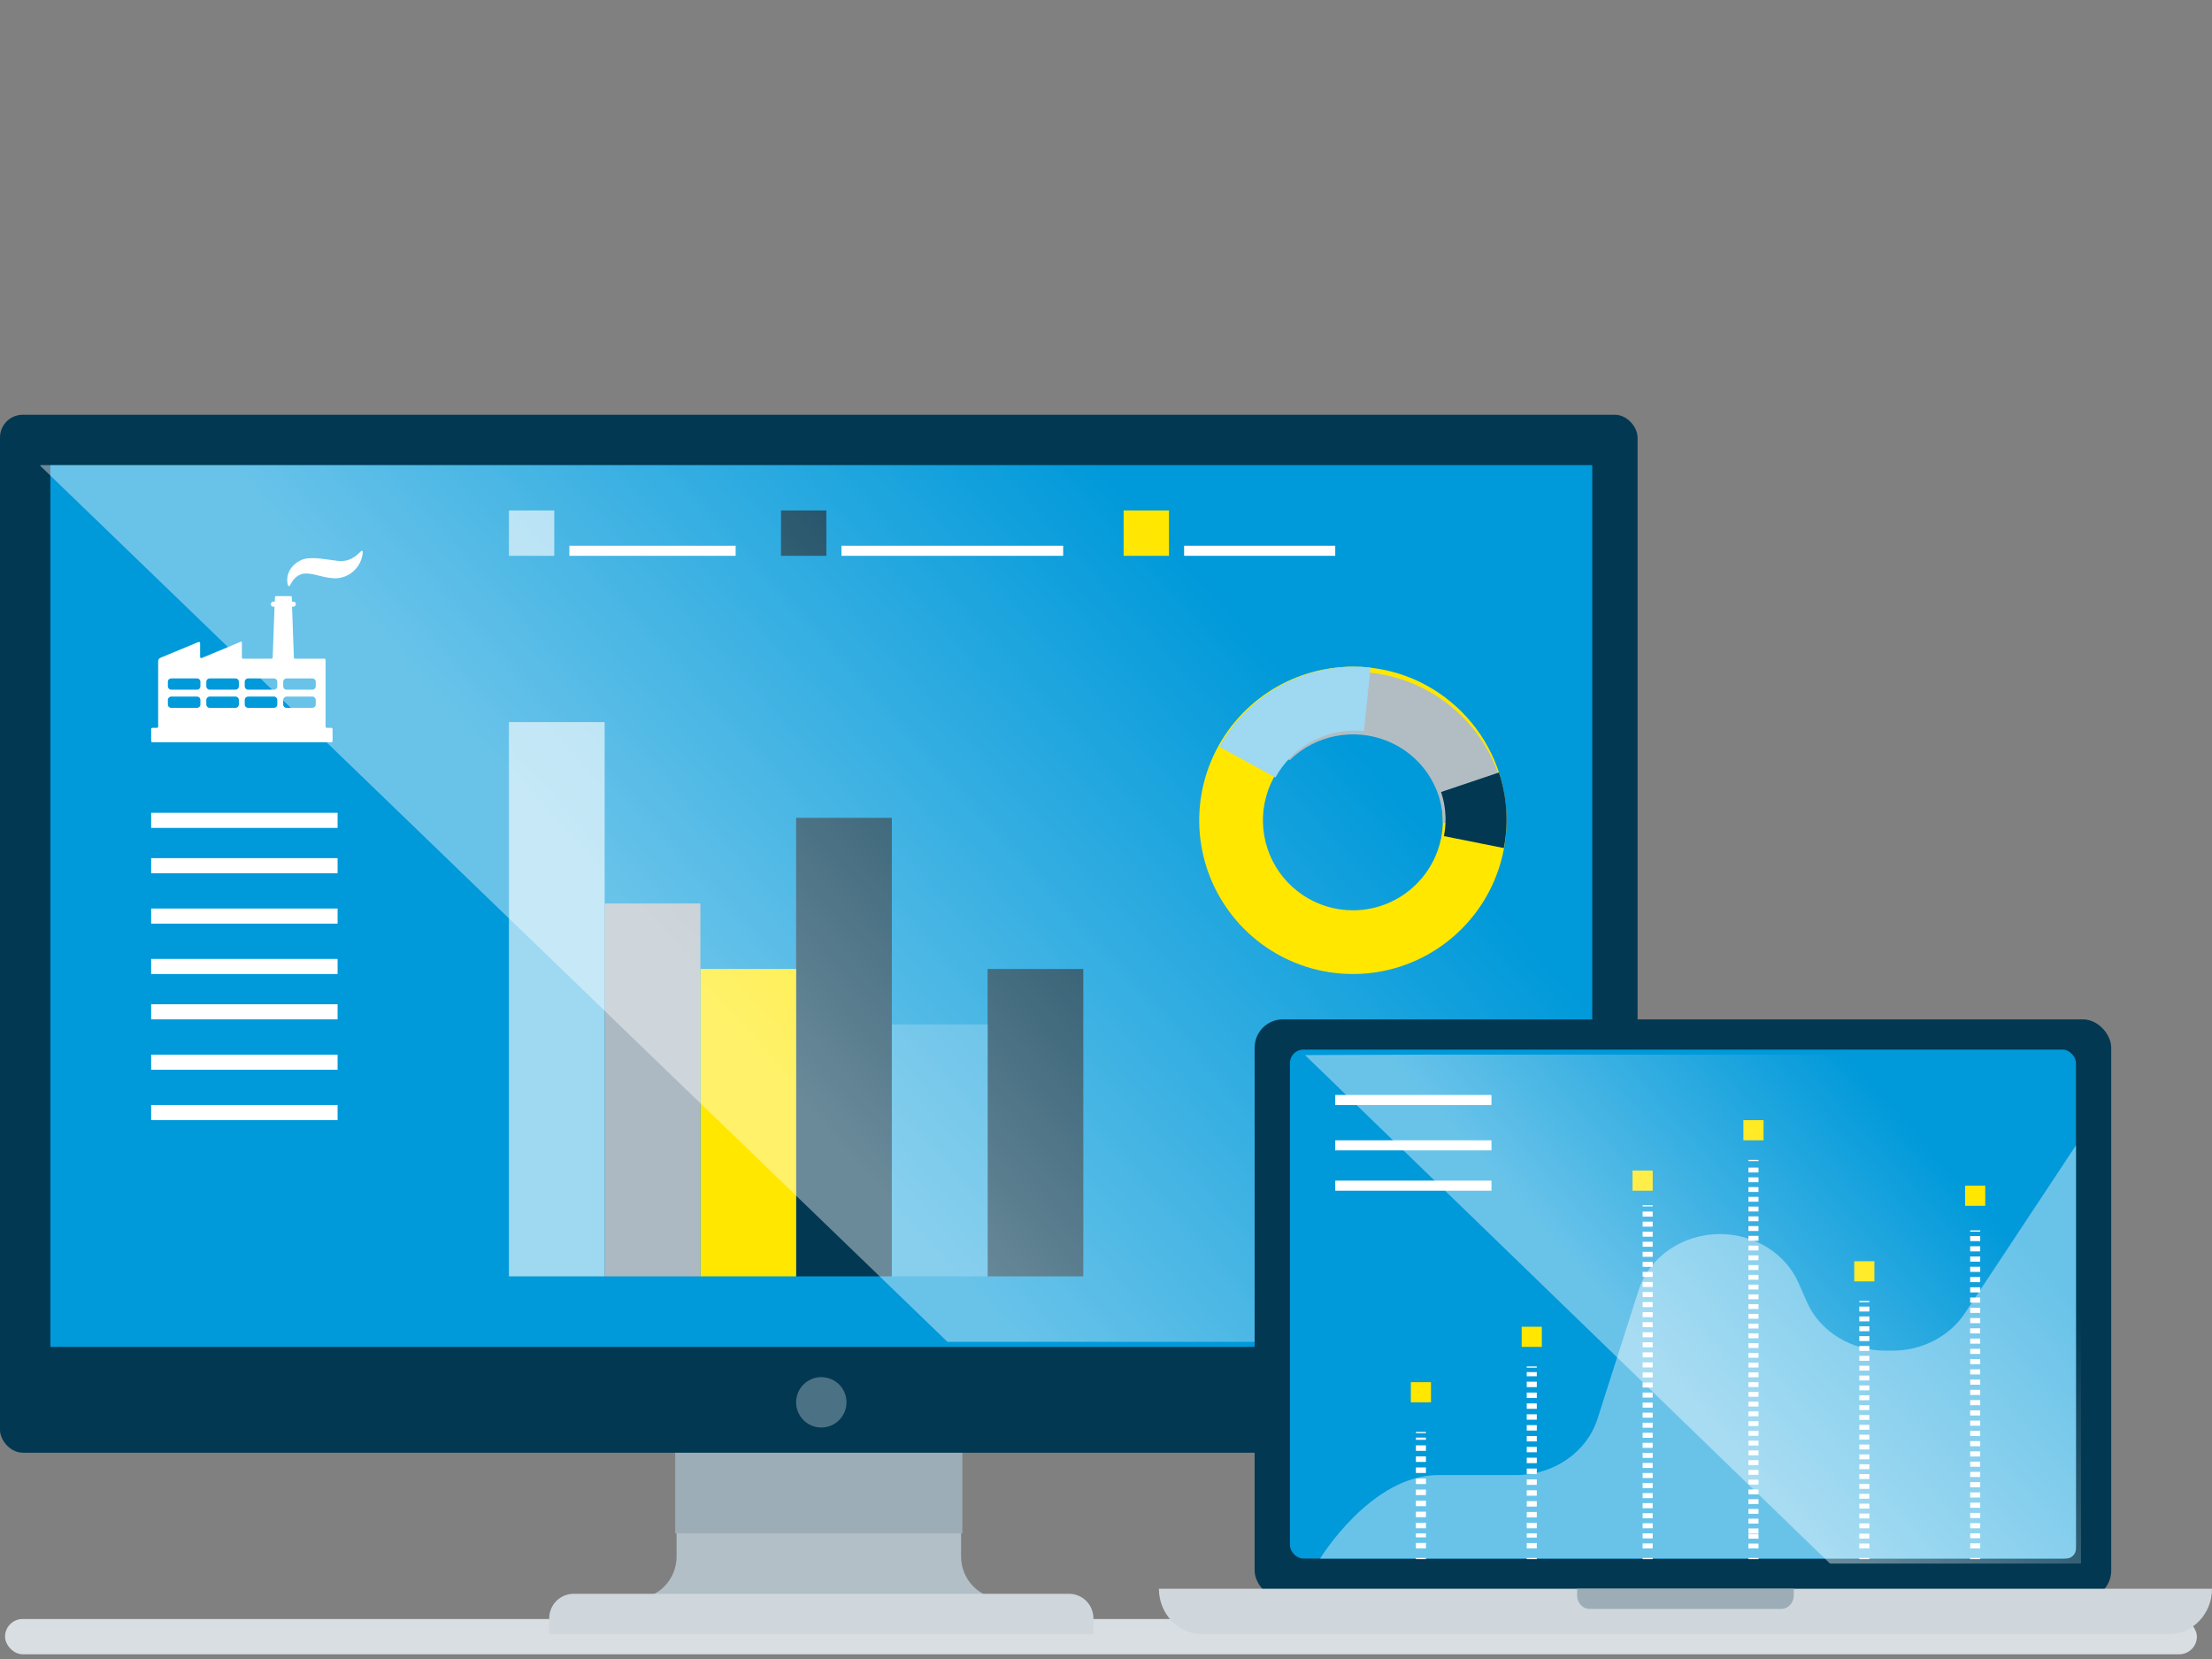 <?xml version="1.0" encoding="UTF-8"?>
<svg width="440px" height="330px" viewBox="0 0 440 330" version="1.1" xmlns="http://www.w3.org/2000/svg" xmlns:xlink="http://www.w3.org/1999/xlink">
    <rect x="0" y="0" width="440" height="330" fill="#808080" stroke="none"/>
    <title>Graphic elements / Icons / Rich icons / Marketplace / Practice-Business-Intelligence</title>
    <defs>
        <linearGradient x1="84.791%" y1="32.406%" x2="40.256%" y2="54.928%" id="linearGradient-1">
            <stop stop-color="#FFFFFF" stop-opacity="0" offset="0%"></stop>
            <stop stop-color="#FFFFFF" offset="100%"></stop>
        </linearGradient>
        <linearGradient x1="87.019%" y1="28.217%" x2="42.48%" y2="54.447%" id="linearGradient-2">
            <stop stop-color="#FFFFFF" stop-opacity="0" offset="0%"></stop>
            <stop stop-color="#FFFFFF" offset="100%"></stop>
        </linearGradient>
    </defs>
    <g id="Graphic-elements-/-Icons-/-Rich-icons-/-Marketplace-/-Practice-Business-Intelligence" stroke="none" stroke-width="1" fill="none" fill-rule="evenodd">
        <g id="business-intelligence" transform="translate(0, 82)">
            <rect id="Rectangle" fill="#D8DEE2" fill-rule="nonzero" style="mix-blend-mode: multiply;" x="1.002" y="240.041" width="435.991" height="7.016" rx="3.508"></rect>
            <path d="M191.172,227.57 L191.172,204.961 L134.587,204.961 L134.587,227.57 C134.595,229.807 133.725,231.955 132.168,233.541 C130.612,235.128 128.496,236.024 126.287,236.032 L199.453,236.032 C194.861,236.005 191.156,232.22 191.172,227.57 L191.172,227.57 Z" id="Path" fill="#B2BFC7" fill-rule="nonzero"></path>
            <rect id="Rectangle" fill="#9DADB7" fill-rule="nonzero" x="134.305" y="204.961" width="57.13" height="18.041"></rect>
            <path d="M114.123,235.03 L212.634,235.03 C215.318,235.03 217.494,237.205 217.494,239.889 L217.494,243.048 L109.248,243.048 L109.248,239.889 C109.248,238.598 109.762,237.36 110.677,236.448 C111.591,235.536 112.831,235.026 114.123,235.03 L114.123,235.03 Z" id="Path" fill="#CFD7DC" fill-rule="nonzero"></path>
            <rect id="Rectangle" fill="#023852" fill-rule="nonzero" x="0" y="0.497" width="325.74" height="206.469" rx="4.53"></rect>
            <circle id="Oval" fill="#4B7284" fill-rule="nonzero" cx="163.371" cy="196.943" r="5.011"></circle>
            <rect id="Rectangle" fill="#0099DA" fill-rule="nonzero" x="10.023" y="10.519" width="306.697" height="175.399"></rect>
            <rect id="Rectangle" fill="#9ED8F1" fill-rule="nonzero" x="101.23" y="19.54" width="9.021" height="9.021"></rect>
            <rect id="Rectangle" fill="#FFFFFF" fill-rule="nonzero" x="113.257" y="26.556" width="33.075" height="2.005"></rect>
            <rect id="Rectangle" fill="#023852" fill-rule="nonzero" x="155.353" y="19.54" width="9.021" height="9.021"></rect>
            <rect id="Rectangle" fill="#FFFFFF" fill-rule="nonzero" x="167.38" y="26.556" width="44.1" height="2.005"></rect>
            <rect id="Rectangle" fill="#FFE700" fill-rule="nonzero" x="223.508" y="19.54" width="9.021" height="9.021"></rect>
            <rect id="Rectangle" fill="#FFFFFF" fill-rule="nonzero" x="235.535" y="26.556" width="30.068" height="2.005"></rect>
            <rect id="Rectangle" fill="#023852" fill-rule="nonzero" x="158.36" y="80.679" width="19.043" height="91.207"></rect>
            <rect id="Rectangle" fill="#FFE700" fill-rule="nonzero" x="139.317" y="110.747" width="19.043" height="61.139"></rect>
            <rect id="Rectangle" fill="#023852" fill-rule="nonzero" x="196.446" y="110.747" width="19.043" height="61.139"></rect>
            <rect id="Rectangle" fill="#33ADE1" fill-rule="nonzero" x="177.403" y="121.772" width="19.043" height="50.114"></rect>
            <rect id="Rectangle" fill="#9ED8F1" fill-rule="nonzero" x="101.23" y="61.636" width="19.043" height="110.251"></rect>
            <rect id="Rectangle" fill="#ACB9C2" fill-rule="nonzero" x="120.273" y="97.718" width="19.043" height="74.169"></rect>
            <rect id="Rectangle" fill="#FFFFFF" fill-rule="nonzero" x="30.068" y="79.677" width="37.084" height="3.007"></rect>
            <rect id="Rectangle" fill="#FFFFFF" fill-rule="nonzero" x="30.068" y="88.697" width="37.084" height="3.007"></rect>
            <rect id="Rectangle" fill="#FFFFFF" fill-rule="nonzero" x="30.068" y="98.72" width="37.084" height="3.007"></rect>
            <rect id="Rectangle" fill="#FFFFFF" fill-rule="nonzero" x="30.068" y="108.743" width="37.084" height="3.007"></rect>
            <rect id="Rectangle" fill="#FFFFFF" fill-rule="nonzero" x="30.068" y="117.763" width="37.084" height="3.007"></rect>
            <rect id="Rectangle" fill="#FFFFFF" fill-rule="nonzero" x="30.068" y="127.786" width="37.084" height="3.007"></rect>
            <rect id="Rectangle" fill="#FFFFFF" fill-rule="nonzero" x="30.068" y="137.809" width="37.084" height="3.007"></rect>
            <polygon id="Path" fill="url(#linearGradient-1)" fill-rule="nonzero" opacity="0.41" points="188.466 184.916 316.72 184.916 316.72 10.519 8.018 10.519 8.018 10.67"></polygon>
            <rect id="Rectangle" fill="#023852" fill-rule="nonzero" x="249.567" y="120.77" width="170.387" height="115.262" rx="5.62"></rect>
            <path d="M230.524,234.027 L440,234.027 L440,234.027 C440,239.001 436.168,243.037 431.433,243.048 L239.129,243.048 C236.849,243.053 234.66,242.105 233.046,240.413 C231.431,238.721 230.524,236.423 230.524,234.027 L230.524,234.027 Z" id="Path" fill="#CFD7DC" fill-rule="nonzero"></path>
            <path d="M313.713,234.027 L356.811,234.027 L356.811,235.364 C356.811,236.84 355.702,238.037 354.335,238.037 L316.189,238.037 C315.532,238.037 314.902,237.755 314.438,237.254 C313.974,236.753 313.713,236.073 313.713,235.364 L313.713,234.027 L313.713,234.027 Z" id="Path" fill="#9DADB7" fill-rule="nonzero"></path>
            <rect id="Rectangle" fill="#0099DA" fill-rule="nonzero" x="256.583" y="126.784" width="156.355" height="101.23" rx="2.67"></rect>
            <path d="M390.843,179.209 C387.775,183.842 382.323,186.663 376.447,186.663 L375.022,186.663 C368.15,186.663 361.964,182.807 359.381,176.912 L357.771,173.226 C355.189,167.33 349.017,163.475 342.13,163.475 C334.65,163.475 328.065,168.025 325.944,174.644 L317.759,200.246 C315.639,206.879 309.048,211.415 301.573,211.415 L286.093,211.415 C272.703,211.415 262.597,228.014 262.597,228.014 L410.993,228.014 C412.068,228.014 412.938,227.144 412.938,226.071 L412.938,145.827 L390.843,179.209 Z" id="Path" fill="#69C3E9" fill-rule="nonzero"></path>
            <line x1="282.642" y1="228.136" x2="282.642" y2="227.892" id="Path" stroke="#FFFFFF" stroke-width="2"></line>
            <line x1="282.642" y1="226.009" x2="282.642" y2="223.002" id="Path" stroke="#FFFFFF" stroke-width="2" stroke-dasharray="1.1"></line>
            <line x1="282.642" y1="222" x2="282.642" y2="203.959" id="Path" stroke="#FFFFFF" stroke-width="2" stroke-dasharray="1.1"></line>
            <line x1="282.642" y1="203.079" x2="282.642" y2="202.835" id="Path" stroke="#FFFFFF" stroke-width="2"></line>
            <rect id="Rectangle" fill="#FFE700" fill-rule="nonzero" x="280.638" y="192.934" width="4.009" height="4.009"></rect>
            <line x1="304.692" y1="228.136" x2="304.692" y2="227.892" id="Path" stroke="#FFFFFF" stroke-width="2"></line>
            <line x1="304.692" y1="226.009" x2="304.692" y2="223.002" id="Path" stroke="#FFFFFF" stroke-width="2" stroke-dasharray="1.08"></line>
            <line x1="304.692" y1="222" x2="304.692" y2="190.93" id="Path" stroke="#FFFFFF" stroke-width="2" stroke-dasharray="1.08"></line>
            <line x1="304.692" y1="190.049" x2="304.692" y2="189.805" id="Path" stroke="#FFFFFF" stroke-width="2"></line>
            <rect id="Rectangle" fill="#FFE700" fill-rule="nonzero" x="302.688" y="181.909" width="4.009" height="4.009"></rect>
            <line x1="327.745" y1="228.136" x2="327.745" y2="227.892" id="Path" stroke="#FFFFFF" stroke-width="2"></line>
            <line x1="327.745" y1="226.009" x2="327.745" y2="223.002" id="Path" stroke="#FFFFFF" stroke-width="2" stroke-dasharray="1"></line>
            <line x1="327.745" y1="222" x2="327.745" y2="158.857" id="Path" stroke="#FFFFFF" stroke-width="2" stroke-dasharray="1"></line>
            <line x1="327.745" y1="157.976" x2="327.745" y2="157.733" id="Path" stroke="#FFFFFF" stroke-width="2"></line>
            <rect id="Rectangle" fill="#FFE700" fill-rule="nonzero" x="324.738" y="150.838" width="4.009" height="4.009"></rect>
            <line x1="348.793" y1="228.136" x2="348.793" y2="227.892" id="Path" stroke="#FFFFFF" stroke-width="2"></line>
            <line x1="348.793" y1="226.009" x2="348.793" y2="223.002" id="Path" stroke="#FFFFFF" stroke-width="2" stroke-dasharray="0.97"></line>
            <line x1="348.793" y1="223.002" x2="348.793" y2="149.836" id="Path" stroke="#FFFFFF" stroke-width="2" stroke-dasharray="0.97"></line>
            <line x1="348.793" y1="148.956" x2="348.793" y2="148.712" id="Path" stroke="#FFFFFF" stroke-width="2"></line>
            <rect id="Rectangle" fill="#FFE700" fill-rule="nonzero" x="346.788" y="140.816" width="4.009" height="4.009"></rect>
            <line x1="370.843" y1="228.136" x2="370.843" y2="227.892" id="Path" stroke="#FFFFFF" stroke-width="2"></line>
            <line x1="370.843" y1="226.009" x2="370.843" y2="223.002" id="Path" stroke="#FFFFFF" stroke-width="2" stroke-dasharray="0.98"></line>
            <line x1="370.843" y1="222" x2="370.843" y2="176.898" id="Path" stroke="#FFFFFF" stroke-width="2" stroke-dasharray="0.98"></line>
            <line x1="370.843" y1="177.019" x2="370.843" y2="176.776" id="Path" stroke="#FFFFFF" stroke-width="2"></line>
            <rect id="Rectangle" fill="#FFE700" fill-rule="nonzero" x="368.838" y="168.879" width="4.009" height="4.009"></rect>
            <line x1="392.893" y1="228.136" x2="392.893" y2="227.892" id="Path" stroke="#FFFFFF" stroke-width="2"></line>
            <line x1="392.893" y1="226.009" x2="392.893" y2="223.002" id="Path" stroke="#FFFFFF" stroke-width="2" stroke-dasharray="1.02"></line>
            <line x1="392.893" y1="222" x2="392.893" y2="163.868" id="Path" stroke="#FFFFFF" stroke-width="2" stroke-dasharray="1.02"></line>
            <line x1="392.893" y1="162.988" x2="392.893" y2="162.744" id="Path" stroke="#FFFFFF" stroke-width="2"></line>
            <rect id="Rectangle" fill="#FFE700" fill-rule="nonzero" x="390.888" y="153.845" width="4.009" height="4.009"></rect>
            <rect id="Rectangle" fill="#FFFFFF" fill-rule="nonzero" x="265.604" y="135.804" width="31.071" height="2.005"></rect>
            <rect id="Rectangle" fill="#FFFFFF" fill-rule="nonzero" x="265.604" y="144.825" width="31.071" height="2.005"></rect>
            <rect id="Rectangle" fill="#FFFFFF" fill-rule="nonzero" x="265.604" y="152.843" width="31.071" height="2.005"></rect>
            <polygon id="Path" fill="url(#linearGradient-2)" fill-rule="nonzero" opacity="0.41" points="364.01 229.016 413.941 229.016 413.941 127.786 283.384 127.786 259.59 127.874"></polygon>
            <path d="M269.117,50.611 C256.753,50.609 245.604,58.055 240.871,69.478 C236.138,80.901 238.752,94.05 247.495,102.793 C256.237,111.537 269.386,114.153 280.809,109.422 C292.233,104.691 299.681,93.544 299.681,81.18 C299.681,64.299 285.998,50.613 269.117,50.611 Z M269.117,99.075 C261.879,99.077 255.352,94.718 252.58,88.031 C249.809,81.344 251.339,73.647 256.456,68.528 C261.574,63.408 269.272,61.877 275.959,64.646 C282.647,67.416 287.007,73.941 287.007,81.18 C287.007,91.061 278.998,99.072 269.117,99.075 Z" id="Shape" fill="#FFE700" fill-rule="nonzero"></path>
            <path d="M269.156,51.613 C261.055,51.603 253.284,54.774 247.563,60.424 L256.513,69.239 C261.623,64.2 269.311,62.691 275.992,65.415 C282.672,68.139 287.027,74.56 287.024,81.681 L299.681,81.681 C299.681,65.077 286.015,51.616 269.156,51.613 Z" id="Path" fill="#B2BDC3" fill-rule="nonzero"></path>
            <path d="M242.551,66.537 L253.704,72.661 C256.859,66.909 262.896,63.335 269.455,63.337 C270.073,63.337 270.691,63.37 271.305,63.435 L272.62,50.773 C271.581,50.67 270.523,50.611 269.455,50.611 C258.252,50.607 247.939,56.712 242.551,66.537 L242.551,66.537 Z" id="Path" fill="#9ED8F1" fill-rule="nonzero"></path>
            <path d="M299.132,86.693 C300.111,81.682 299.777,76.501 298.164,71.658 L286.651,75.539 C287.24,77.303 287.54,79.153 287.539,81.014 C287.537,82.123 287.43,83.23 287.22,84.318 L299.132,86.693 Z" id="Path" fill="#023852" fill-rule="nonzero"></path>
            <path d="M71.842,27.612 C70.779,28.657 69.55,29.85 67.073,29.551 C64.323,29.222 61.525,28.569 59.706,29.497 C58.121,30.301 56.668,32.103 57.268,34.404 C57.295,34.499 57.379,34.567 57.477,34.574 C57.575,34.58 57.667,34.524 57.707,34.434 C58.063,33.639 58.887,32.294 60.476,32.103 C62.173,31.901 64.294,32.981 66.576,33.03 C69.538,33.061 71.999,30.741 72.163,27.764 C72.169,27.685 72.126,27.61 72.055,27.576 C71.983,27.543 71.898,27.557 71.842,27.612 L71.842,27.612 Z" id="Path" fill="#FFFFFF" fill-rule="nonzero"></path>
            <path d="M65.903,62.773 L65.005,62.773 C64.869,62.773 64.758,62.664 64.758,62.529 L64.758,49.249 C64.758,49.125 64.656,49.024 64.53,49.024 L58.709,49.024 C58.574,49.027 58.462,48.922 58.457,48.789 L58.093,38.683 C58.093,38.683 58.093,38.683 58.093,38.683 L58.306,38.683 C58.587,38.69 58.824,38.48 58.849,38.204 C58.863,38.069 58.818,37.934 58.726,37.834 C58.633,37.733 58.502,37.676 58.364,37.677 L58.078,37.677 L58.049,36.79 C58.048,36.733 58.024,36.678 57.982,36.639 C57.94,36.599 57.884,36.578 57.826,36.579 L54.915,36.579 C54.857,36.578 54.801,36.599 54.759,36.639 C54.718,36.678 54.693,36.733 54.692,36.79 L54.658,37.677 C54.658,37.677 54.658,37.677 54.658,37.677 L54.406,37.677 C54.126,37.671 53.89,37.881 53.867,38.156 C53.854,38.291 53.899,38.426 53.991,38.526 C54.084,38.627 54.215,38.684 54.353,38.683 L54.61,38.683 L54.241,48.794 C54.24,48.857 54.213,48.918 54.167,48.962 C54.12,49.006 54.058,49.03 53.994,49.029 L48.366,49.029 C48.3,49.03 48.236,49.005 48.188,48.959 C48.141,48.913 48.114,48.85 48.114,48.784 L48.114,45.802 C48.115,45.749 48.089,45.698 48.044,45.668 C47.998,45.638 47.941,45.633 47.891,45.654 L40.129,48.885 C40.058,48.916 39.976,48.909 39.911,48.866 C39.846,48.824 39.808,48.751 39.809,48.674 L39.809,45.927 C39.809,45.846 39.768,45.77 39.7,45.726 C39.631,45.681 39.545,45.674 39.47,45.707 L31.897,48.847 C31.634,48.959 31.462,49.215 31.461,49.499 L31.461,62.538 C31.462,62.6 31.438,62.66 31.394,62.704 C31.35,62.748 31.29,62.773 31.228,62.773 L30.306,62.773 C30.243,62.772 30.183,62.796 30.138,62.839 C30.094,62.882 30.068,62.941 30.068,63.003 L30.068,65.4 C30.068,65.535 30.179,65.645 30.316,65.645 L65.917,65.645 C66.045,65.642 66.148,65.541 66.15,65.415 L66.15,63.018 C66.152,62.952 66.126,62.889 66.079,62.843 C66.033,62.797 65.969,62.772 65.903,62.773 Z M39.867,58.142 C39.867,58.508 39.568,58.804 39.198,58.804 L34.066,58.804 C33.887,58.805 33.716,58.736 33.589,58.612 C33.462,58.487 33.391,58.318 33.391,58.142 L33.391,57.227 C33.391,56.859 33.693,56.56 34.066,56.56 L39.198,56.56 C39.376,56.56 39.547,56.631 39.673,56.756 C39.799,56.881 39.869,57.05 39.867,57.227 L39.867,58.142 Z M39.867,54.523 C39.869,54.699 39.799,54.869 39.673,54.994 C39.547,55.119 39.376,55.189 39.198,55.189 L34.066,55.189 C33.693,55.189 33.391,54.891 33.391,54.523 L33.391,53.607 C33.391,53.431 33.462,53.262 33.589,53.138 C33.716,53.013 33.887,52.944 34.066,52.945 L39.198,52.945 C39.568,52.945 39.867,53.242 39.867,53.607 L39.867,54.523 Z M47.517,58.142 C47.517,58.318 47.446,58.487 47.32,58.612 C47.193,58.736 47.022,58.805 46.843,58.804 L41.711,58.804 C41.532,58.805 41.361,58.736 41.234,58.612 C41.108,58.487 41.037,58.318 41.037,58.142 L41.037,57.227 C41.037,56.859 41.338,56.56 41.711,56.56 L46.843,56.56 C47.216,56.56 47.517,56.859 47.517,57.227 L47.517,58.142 Z M47.517,54.523 C47.517,54.891 47.216,55.189 46.843,55.189 L41.711,55.189 C41.338,55.189 41.037,54.891 41.037,54.523 L41.037,53.607 C41.037,53.431 41.108,53.262 41.234,53.138 C41.361,53.013 41.532,52.944 41.711,52.945 L46.843,52.945 C47.022,52.944 47.193,53.013 47.32,53.138 C47.446,53.262 47.517,53.431 47.517,53.607 L47.517,54.523 Z M55.163,58.142 C55.163,58.318 55.091,58.487 54.965,58.612 C54.838,58.736 54.667,58.805 54.488,58.804 L49.356,58.804 C48.985,58.804 48.684,58.508 48.682,58.142 L48.682,57.227 C48.682,56.859 48.984,56.56 49.356,56.56 L54.484,56.56 C54.856,56.56 55.158,56.859 55.158,57.227 L55.163,58.142 Z M55.163,54.523 C55.163,54.891 54.861,55.189 54.488,55.189 L49.356,55.189 C48.984,55.189 48.682,54.891 48.682,54.523 L48.682,53.607 C48.684,53.241 48.985,52.945 49.356,52.945 L54.484,52.945 C54.662,52.944 54.833,53.013 54.96,53.138 C55.087,53.262 55.158,53.431 55.158,53.607 L55.163,54.523 Z M62.808,58.142 C62.808,58.318 62.737,58.487 62.61,58.612 C62.484,58.736 62.312,58.805 62.134,58.804 L57.001,58.804 C56.631,58.804 56.332,58.508 56.332,58.142 L56.332,57.227 C56.33,57.05 56.4,56.881 56.526,56.756 C56.652,56.631 56.823,56.56 57.001,56.56 L62.134,56.56 C62.506,56.56 62.808,56.859 62.808,57.227 L62.808,58.142 Z M62.808,54.523 C62.808,54.891 62.506,55.189 62.134,55.189 L57.001,55.189 C56.823,55.189 56.652,55.119 56.526,54.994 C56.4,54.869 56.33,54.699 56.332,54.523 L56.332,53.607 C56.332,53.242 56.631,52.945 57.001,52.945 L62.134,52.945 C62.312,52.944 62.484,53.013 62.61,53.138 C62.737,53.262 62.808,53.431 62.808,53.607 L62.808,54.523 Z" id="Shape" fill="#FFFFFF" fill-rule="nonzero"></path>
        </g>
    </g>
</svg>